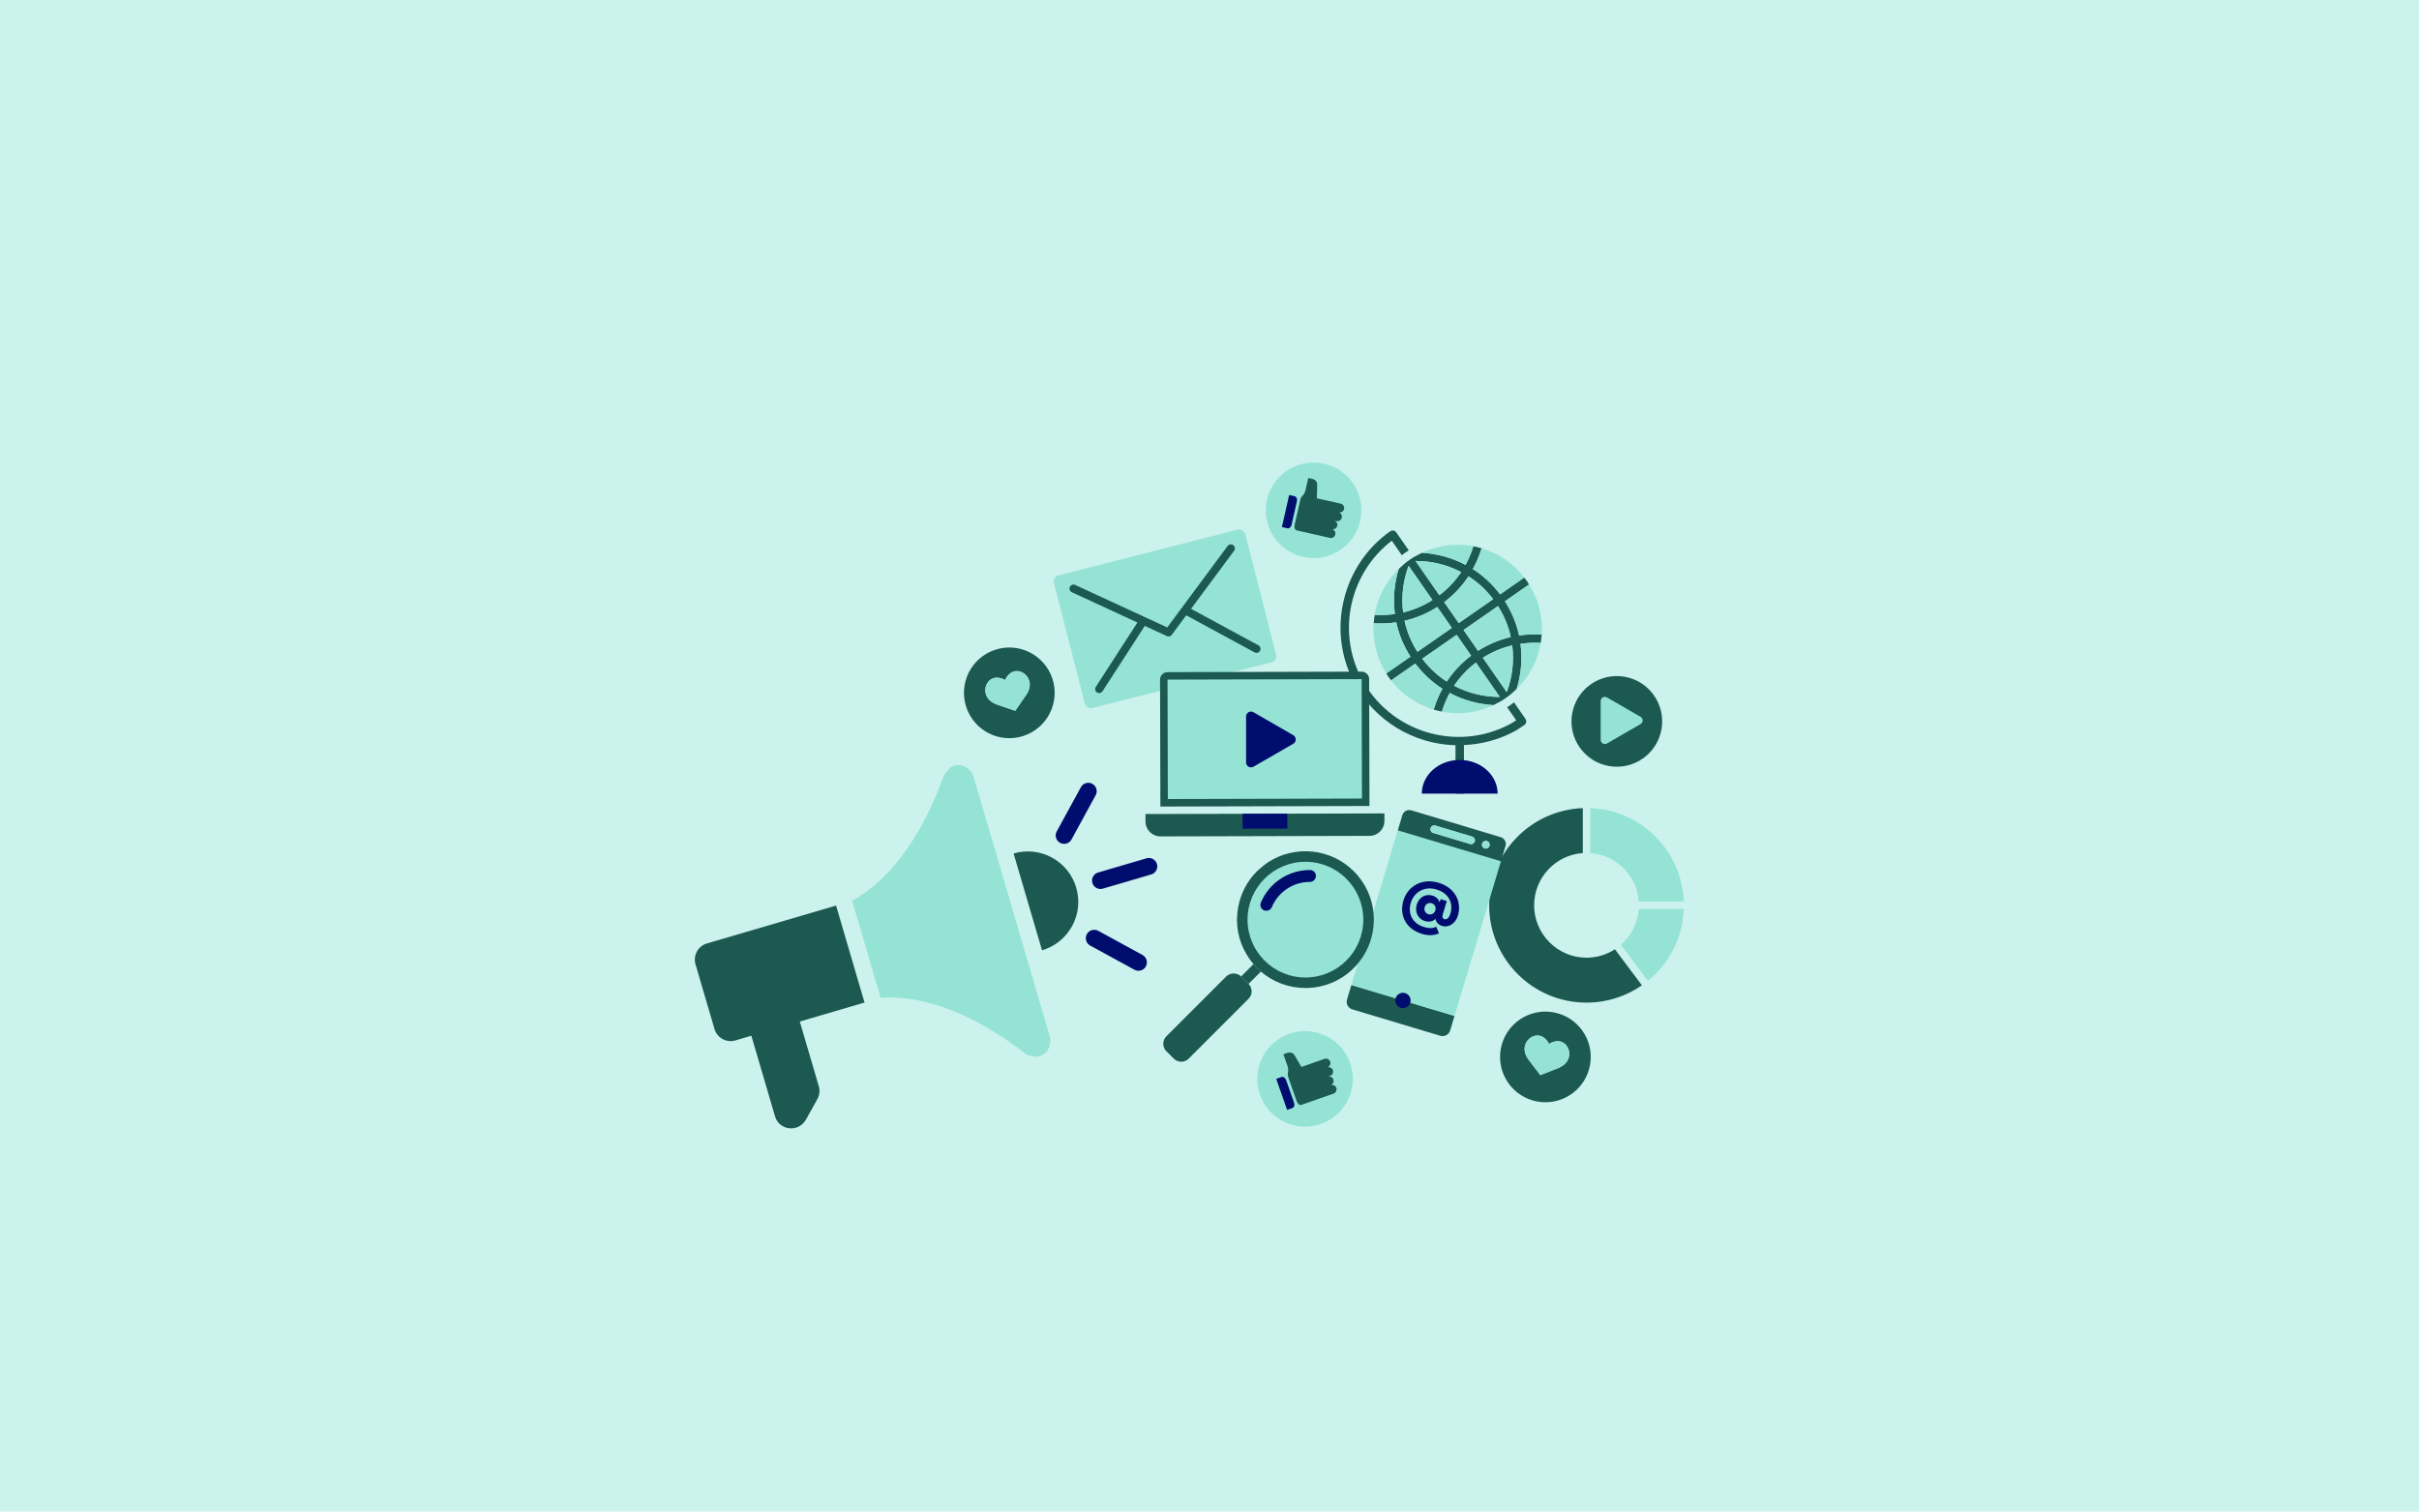 <?xml version="1.0" encoding="UTF-8"?><svg xmlns="http://www.w3.org/2000/svg" viewBox="0 0 3620.499 2263"><defs><style>.cls-1{fill:none;}.cls-1,.cls-2,.cls-3,.cls-4,.cls-5{stroke-width:0px;}.cls-2{fill:#94e3d4;}.cls-3{fill:#1b5951;}.cls-4{fill:#cbf2ec;}.cls-5{fill:#000d6e;}</style></defs><g id="Hintergrund"><rect class="cls-4" width="3620.499" height="2263"/></g><g id="Digitales_Marketing"><rect class="cls-2" x="1595.956" y="823.941" width="295.485" height="204.908" rx="9.277" ry="9.277" transform="translate(-175.038 460.411) rotate(-14.33)"/><path class="cls-3" d="m1883.521,966.125l-100.905-54.694,64.433-86.901c1.974-2.662,1.416-6.42-1.246-8.394-2.662-1.973-6.42-1.415-8.393,1.246l-90.396,121.918-137.827-63.616c-3.01-1.39-6.574-.075-7.962,2.933-1.389,3.009-.075,6.574,2.933,7.962l98.24,45.344-62.332,96.394c-1.799,2.782-1.002,6.497,1.781,8.296,1.007.651,2.136.962,3.252.962,1.968,0,3.896-.967,5.044-2.743l63.26-97.83,33.01,15.236c.809.374,1.666.553,2.512.553,1.854,0,3.66-.86,4.822-2.427l21.649-29.198,102.406,55.507c.909.493,1.889.726,2.854.726,2.13,0,4.193-1.137,5.28-3.142,1.579-2.914.497-6.555-2.416-8.134Z"/><path class="cls-5" d="m1715.964,1284.921l-72.474,21.269c-6.677,1.959-10.494,8.947-8.534,15.624,1.959,6.677,8.947,10.494,15.624,8.534l72.474-21.269c6.677-1.959,10.494-8.947,8.534-15.624-1.959-6.677-8.947-10.494-15.624-8.534Z"/><path class="cls-5" d="m1643.735,1393.469c-6.103-3.334-13.747-1.091-17.081,5.013s-1.091,13.747,5.013,17.081l66.279,36.204c3.052,1.667,6.488,1.939,9.579,1.033,3.091-.907,5.835-2.994,7.502-6.045,3.334-6.103,1.091-13.747-5.013-17.081l-66.279-36.204Z"/><path class="cls-5" d="m1596.178,1262.805c3.091-.907,5.835-2.994,7.502-6.045l36.216-66.283c3.334-6.103,1.091-13.747-5.013-17.081-6.103-3.334-13.747-1.091-17.081,5.013l-36.216,66.283c-3.334,6.103-1.091,13.747,5.013,17.081,3.052,1.667,6.488,1.939,9.579,1.033Z"/><path class="cls-3" d="m1040.993,1443.687l28.398,96.769c3.922,13.366,17.92,21.026,31.266,17.109l23.906-7.016,35.467,120.857c6.229,21.225,35.379,24.215,46.199,4.74l17.159-30.886c3.22-5.797,3.987-12.603,2.134-18.919l-28.484-97.061,96.879-28.43-42.602-145.169-193.259,56.715c-13.346,3.916-20.984,17.926-17.062,31.29Z"/><path class="cls-3" d="m1517.054,1277.698l42.537,144.949c40.027-11.746,62.952-53.716,51.206-93.743-11.746-40.027-53.716-62.952-93.743-51.206Z"/><path class="cls-2" d="m1421.736,1149.73l-8.796,10.433c-26.005,73.19-70.665,151.82-137.513,188.277l42.626,145.251c76.618-5.495,157.343,37.029,219.075,85.378l11.413,2.759c15.786,1.354,27.189-14.777,22.328-31.339l-113.411-386.458c-4.86-16.56-23.171-23.971-35.722-14.301Z"/><path class="cls-2" d="m2425.97,1414.404l40.453,53.934c31.505-25.614,51.959-64.133,53.613-107.496h-67.264c-1.52,21.339-11.573,40.318-26.802,53.563Z"/><path class="cls-3" d="m2374.582,1433.71c-43.27,0-78.474-35.203-78.474-78.474,0-41.379,32.215-75.295,72.869-78.19v-67.264c-77.869,2.969-140.132,66.858-140.132,145.454,0,80.488,65.249,145.737,145.737,145.737,30.8,0,59.325-9.611,82.86-25.919l-40.43-53.904c-12.248,7.912-26.795,12.56-42.43,12.56Z"/><path class="cls-2" d="m2452.772,1349.631h67.264c-2.898-75.994-63.854-136.951-139.849-139.849v67.264c38.795,2.763,69.822,33.79,72.585,72.585Z"/><path class="cls-3" d="m2283.953,1082.065c.106-.303.289-.576.348-.892.082-.435.008-.878-.002-1.323-.009-.368.06-.731-.014-1.095-.074-.367-.297-.7-.44-1.054-.165-.412-.253-.842-.513-1.225-.008-.01-.019-.015-.027-.027-.005-.007-.007-.015-.01-.023l-17.306-24.991c-1.825,1.396-3.568,2.874-5.471,4.188-1.58,1.092-3.221,2.06-4.837,3.081l13.596,19.634c-3.389,2.266-6.769,4.45-10.492,6.388-80.385,41.765-179.761,10.38-221.545-69.985-36.583-70.362-16.686-157.358,45.83-205.279l15.046,21.726c1.606-1.214,3.123-2.515,4.79-3.666,1.817-1.256,3.699-2.382,5.562-3.545l-18.818-27.174c-.007-.01-.019-.014-.025-.024-.004-.004-.003-.009-.007-.013-.405-.576-.932-.999-1.469-1.394-.114-.083-.192-.22-.31-.295-1.848-1.18-4.185-1.232-6.202-.188-.249.127-.524.163-.76.326-.01.007-.015.019-.025.026-.008.005-.017.005-.024.011-71.692,50.606-95.246,147.471-54.78,225.3,30.678,59.016,90.186,93.396,152.384,95.112v72.415h12.608v-72.705c24.929-1.096,50.004-7.217,73.557-19.467,5.677-2.943,10.355-6.133,15.31-9.494l1.736-1.181c.012-.008.017-.022.028-.029.009-.005.019-.003.028-.009.401-.276.656-.663.971-1.008.239-.262.55-.474.738-.768.267-.416.383-.89.544-1.351h0Z"/><path class="cls-5" d="m2241.476,1188.079c0-27.853-25.402-50.433-56.738-50.433-31.335,0-56.738,22.58-56.738,50.433h113.475Z"/><path class="cls-3" d="m2255.141,1036.13l-35.772-51.45c13.877-8.784,28.703-14.963,43.94-18.565,3.037,23.705.216,47.781-8.168,70.014h0Zm-78.835-9.522c8.682-13.031,19.637-24.775,32.705-34.726l35.772,51.45c-23.76.116-47.314-5.622-68.477-16.724h0Zm-10.96-6.32c-13.843-8.885-26.263-20.364-36.733-34.112l51.524-35.824,21.674,31.171c-14.631,11.062-26.858,24.182-36.464,38.764h0Zm-63.167-90.961c16.994-3.929,33.527-10.816,48.97-20.665l21.787,31.334-51.524,35.824c-9.277-14.657-15.732-30.361-19.233-46.493h0Zm6.109-82.31l35.66,51.288c-13.853,8.766-28.649,14.94-43.858,18.542-2.999-23.643-.164-47.655,8.198-69.83h0Zm78.672,9.43c-8.673,13.003-19.612,24.725-32.654,34.656l-35.661-51.287c23.699-.117,47.195,5.587,68.315,16.631h0Zm10.971,6.305c13.903,8.901,26.376,20.42,36.885,34.219l-51.524,35.824-21.786-31.333c14.611-11.048,26.824-24.147,36.424-38.71h0Zm63.272,90.889c-17.016,3.927-33.573,10.821-49.036,20.682l-21.674-31.17,51.524-35.825c9.242,14.603,15.676,30.243,19.186,46.314h0Zm12.425-2.291c-3.834-17.785-10.968-35.094-21.254-51.224l36.147-25.132c-1.05-1.685-1.991-3.411-3.132-5.061-1.28-1.852-2.71-3.533-4.069-5.297l-36.148,25.134c-11.576-15.31-25.365-28.065-40.762-37.864,5.458-9.937,9.865-20.344,13.06-31.117-4.047-1.195-8.141-2.208-12.282-2.993-2.902,9.633-6.845,18.954-11.718,27.858-20.232-10.702-42.483-16.803-65.159-18.087-6.245,2.932-12.375,6.276-18.239,10.328-6.065,4.191-11.539,8.902-16.63,13.894-6.699,21.713-8.729,44.704-5.74,67.404-10.034,1.466-20.133,1.914-30.167,1.285-.708,4.156-1.187,8.344-1.475,12.554,11.204.753,22.484.247,33.692-1.406,3.827,17.845,10.98,35.213,21.3,51.396l-36.148,25.133c1.05,1.683,1.989,3.407,3.129,5.056,1.281,1.855,2.711,3.538,4.072,5.3l36.148-25.134c11.538,15.261,25.28,27.974,40.615,37.762-5.46,9.952-9.87,20.378-13.062,31.168,4.045,1.201,8.138,2.215,12.277,3.006,2.898-9.65,6.841-18.988,11.717-27.907,20.269,10.753,42.573,16.886,65.305,18.175,6.247-2.934,12.377-6.278,18.243-10.331,6.068-4.192,11.546-8.904,16.635-13.9,6.716-21.763,8.734-44.817,5.71-67.571,10.05-1.464,20.165-1.906,30.213-1.266.701-4.157,1.175-8.344,1.459-12.556-11.217-.763-22.516-.26-33.74,1.392h0Z"/><path class="cls-2" d="m2245.173,889.77l36.148-25.134.102-.072c-.319-.414-.712-.734-1.036-1.142-3.857-4.876-7.95-9.471-12.354-13.632-.289-.273-.601-.505-.892-.775-4.107-3.808-8.472-7.229-12.972-10.407-.99-.699-1.953-1.424-2.96-2.092-4.588-3.045-9.352-5.753-14.251-8.147-1.353-.661-2.732-1.224-4.107-1.834-4.169-1.853-8.422-3.48-12.755-4.864-.878-.281-1.703-.725-2.587-.987-.012.035-.028.069-.038.105-3.195,10.774-7.602,21.18-13.06,31.117,15.396,9.799,29.186,22.554,40.762,37.864h0Z"/><path class="cls-2" d="m2186.96,856.447c-21.12-11.044-44.616-16.748-68.315-16.631l35.661,51.287c13.042-9.931,23.981-21.653,32.654-34.656h0Z"/><path class="cls-2" d="m2193.471,845.653c4.873-8.904,8.816-18.225,11.718-27.858.011-.035.027-.068.037-.103-4.147-.787-8.339-1.286-12.547-1.651-.282-.025-.567-.038-.851-.061-3.514-.281-7.037-.41-10.569-.395-.605.002-1.21.002-1.815.012-3.386.063-6.769.258-10.152.596-.523.052-1.045.075-1.567.134-3.853.434-7.697,1.013-11.519,1.808-.391.08-.777.202-1.166.288-3.201.698-6.383,1.521-9.544,2.476-1.397.422-2.778.913-4.165,1.385-2.174.739-4.333,1.523-6.478,2.386-1.524.614-3.041,1.251-4.548,1.927-.739.331-1.494.598-2.228.944.08.005.158.021.237.026,22.676,1.284,44.928,7.385,65.159,18.087h0Z"/><path class="cls-2" d="m2143.948,898.306l-35.66-51.288c-8.362,22.175-11.197,46.187-8.198,69.83,15.209-3.602,30.005-9.776,43.858-18.542h0Z"/><path class="cls-2" d="m2102.179,929.327c3.501,16.132,9.956,31.836,19.233,46.493l51.524-35.824-21.787-31.334c-15.443,9.85-31.976,16.737-48.97,20.665h0Z"/><path class="cls-2" d="m2234.816,896.97c-10.509-13.798-22.982-25.317-36.885-34.219-9.6,14.563-21.814,27.662-36.424,38.71l21.786,31.333,51.524-35.824h0Z"/><path class="cls-2" d="m2087.704,919.192c-2.989-22.7-.958-45.691,5.74-67.404.022-.068.032-.139.053-.207-.473.463-.889.966-1.353,1.434-1.165,1.175-2.282,2.383-3.393,3.595-1.534,1.676-3.013,3.384-4.445,5.127-.961,1.169-1.924,2.335-2.838,3.531-1.727,2.263-3.347,4.586-4.907,6.944-.472.713-.988,1.4-1.443,2.12-2.078,3.284-3.988,6.653-5.741,10.092-.113.219-.204.446-.315.666-1.634,3.254-3.102,6.575-4.443,9.944-.212.529-.402,1.065-.606,1.597-1.237,3.233-2.335,6.506-3.299,9.822-.115.394-.234.786-.345,1.18-1.185,4.235-2.233,8.507-2.97,12.842.046.003.092-.002.138.003,10.033.629,20.133.181,30.167-1.285h0Z"/><path class="cls-2" d="m2165.346,1020.288c9.606-14.583,21.834-27.703,36.464-38.764l-21.674-31.171-51.524,35.824c10.47,13.748,22.89,25.227,36.733,34.112h0Z"/><path class="cls-2" d="m2219.369,984.68l35.772,51.45c8.384-22.234,11.205-46.309,8.168-70.014-15.237,3.602-30.063,9.78-43.94,18.565h0Z"/><path class="cls-2" d="m2275.696,963.779c3.024,22.753,1.005,45.808-5.71,67.571-.022.072-.033.147-.055.219.501-.488.941-1.019,1.43-1.514,1.104-1.116,2.162-2.26,3.218-3.41,1.608-1.75,3.154-3.535,4.65-5.36.907-1.107,1.818-2.213,2.683-3.345,1.788-2.338,3.465-4.736,5.072-7.176.426-.646.894-1.271,1.309-1.924,2.096-3.315,4.026-6.713,5.793-10.184.059-.115.106-.236.165-.352,1.692-3.35,3.197-6.773,4.578-10.244.198-.499.377-1.003.568-1.504,1.243-3.245,2.346-6.535,3.315-9.866.116-.401.237-.798.349-1.201,1.197-4.278,2.252-8.594,2.989-12.974-.046-.002-.094.001-.141-.001-10.049-.641-20.163-.198-30.213,1.266h0Z"/><path class="cls-2" d="m2089.754,931.625c-11.208,1.653-22.489,2.159-33.692,1.406-.045-.003-.091.003-.135-.001-.489,7.127-.304,14.299.435,21.446.072.69.177,1.379.26,2.07.361,3.004.828,5.996,1.409,8.982.209,1.073.422,2.144.66,3.213.594,2.666,1.291,5.316,2.064,7.956.327,1.119.609,2.248.97,3.361,1.114,3.448,2.35,6.871,3.776,10.249.531,1.257,1.175,2.484,1.75,3.729.999,2.169,2.014,4.33,3.146,6.459.85,1.598,1.78,3.17,2.704,4.742.583.991,1.092,2.006,1.704,2.987l.102-.071,36.148-25.133c-10.32-16.183-17.473-33.551-21.3-51.396h0Z"/><path class="cls-2" d="m2169.803,1037.406c-4.876,8.919-8.819,18.257-11.717,27.907-.01.037-.028.071-.038.107,4.175.798,8.396,1.304,12.633,1.674.334.03.671.045,1.005.073,3.483.276,6.97.406,10.47.392.6-.002,1.201,0,1.802-.011,3.433-.062,6.863-.26,10.292-.604.464-.048.931-.065,1.396-.117,3.881-.435,7.753-1.022,11.603-1.822.307-.064.61-.159.918-.226,3.298-.711,6.578-1.566,9.836-2.551,1.314-.397,2.615-.86,3.922-1.302,2.271-.769,4.527-1.59,6.768-2.495,1.449-.584,2.893-1.19,4.327-1.832.775-.348,1.568-.628,2.34-.992-.083-.004-.166-.022-.25-.027-22.732-1.288-45.035-7.421-65.305-18.175h0Z"/><path class="cls-2" d="m2307.06,928.617c-.068-.657-.169-1.311-.247-1.968-.364-3.034-.836-6.057-1.425-9.071-.207-1.062-.42-2.122-.656-3.18-.596-2.684-1.297-5.35-2.075-8.006-.323-1.101-.601-2.209-.956-3.304-1.117-3.459-2.356-6.893-3.787-10.281-.506-1.196-1.121-2.363-1.666-3.548-1.027-2.232-2.073-4.457-3.238-6.648-.835-1.567-1.748-3.108-2.654-4.651-.59-1.007-1.109-2.039-1.731-3.036l-.103.072-36.147,25.132c10.286,16.13,17.42,33.439,21.254,51.224,11.224-1.651,22.523-2.154,33.74-1.392.048.004.095-.001.141.002.477-7.094.287-14.231-.45-21.342h0Z"/><path class="cls-2" d="m2261.203,953.641c-3.51-16.07-9.944-31.711-19.186-46.314l-51.524,35.825,21.674,31.17c15.464-9.861,32.02-16.755,49.036-20.682h0Z"/><path class="cls-2" d="m2118.256,993.377l-36.148,25.134-.102.072c.316.41.706.729,1.028,1.134,3.854,4.874,7.945,9.469,12.346,13.628.271.256.565.473.837.726,4.114,3.82,8.489,7.249,12.999,10.436.983.694,1.94,1.414,2.94,2.079,4.591,3.05,9.357,5.768,14.261,8.166,1.326.65,2.678,1.199,4.023,1.798,4.162,1.856,8.407,3.484,12.732,4.872.882.282,1.71.73,2.597.993.012-.038.028-.072.039-.109,3.192-10.79,7.602-21.216,13.062-31.168-15.335-9.788-29.077-22.501-40.615-37.762h0Z"/><path class="cls-2" d="m2176.306,1026.608c21.163,11.102,44.717,16.839,68.477,16.724l-35.772-51.45c-13.067,9.951-24.023,21.695-32.705,34.726h0Z"/><path class="cls-3" d="m1489.427,972.762c-35.603,11.712-54.97,50.068-43.258,85.671,11.712,35.603,50.068,54.97,85.671,43.258,35.603-11.712,54.97-50.068,43.258-85.671-11.712-35.603-50.068-54.97-85.671-43.258Zm47.134,66.657l-17.09,24.663.001.004-.004-0-.002.002-.001-.004-28.395-9.7c-19.837-7.723-18.916-26.165-11.342-34.442,9.844-10.626,23.477-2.553,24.608-1.853.496-1.236,6.673-15.826,20.903-13.119,11.009,2.163,22.698,16.457,11.321,34.449Z"/><path class="cls-2" d="m1525.241,1004.97c-14.23-2.707-20.407,11.883-20.903,13.119-1.132-.7-14.764-8.774-24.608,1.853-7.574,8.276-8.495,26.719,11.342,34.442l28.395,9.7.001.004.002-.002.004 0-.001-.004,17.09-24.663c11.378-17.992-.312-32.286-11.321-34.449Z"/><path class="cls-1" d="m2218.316,1262.945c.907-3.022,4.076-4.732,7.099-3.864-.023-.007-.037-.025-.06-.032-3.044-.914-6.253.813-7.167,3.858-.914,3.044.814,6.253,3.858,7.167.023.007.045-0.0.068.006-3.001-.94-4.705-4.114-3.798-7.135Z"/><path class="cls-1" d="m2203.433,1252.47l-55.124-16.544c-3.044-.914-6.253.813-7.167,3.858-.914,3.044.814,6.253,3.858,7.167l55.124,16.544c3.044.914,6.253-.814,7.167-3.858.914-3.045-.814-6.253-3.858-7.167Z"/><path class="cls-3" d="m2022.594,1474.606l-6.532,21.764c-1.875,6.247,1.669,12.83,7.916,14.705l131.727,39.535c6.247,1.875,12.83-1.669,14.705-7.916l6.532-21.764"/><path class="cls-2" d="m2142.721,1352.244c-4.737-1.422-9.027,1.258-10.381,5.769-1.325,4.414.748,9.121,5.486,10.542,4.737,1.422,8.995-1.15,10.384-5.779,1.389-4.63-.752-9.11-5.489-10.532Z"/><path class="cls-2" d="m2176.941,1520.93l69.486-231.521-154.347-46.324-69.486,231.521m130.444-153.136c24.461,7.342,35.428,28.05,28.978,49.539-3.406,11.348-13.869,18.172-23.343,15.328-5.943-1.784-9.422-5.832-10.114-10.723-3.887,3.763-9.269,5.269-16.095,3.221-10.25-3.076-15.272-13.949-12.164-24.306,3.209-10.691,12.689-17.094,23.606-13.817,5.62,1.687,9.113,5.258,10.821,9.972l1.389-4.63,9.367,2.811-6.285,20.941c-.892,2.972-.173,5.347,2.476,6.142,3.747,1.124,7.086-1.594,9.102-8.312,4.63-15.428-2.153-30.444-20.779-36.035-18.4-5.522-33.751,4.411-38.382,19.84-4.86,16.193,2.099,31.015,20.057,36.405,7.052,2.117,13.826,1.99,17.858-.649l4.197,10.027c-6.202,3.068-15.247,3.956-25.163.98-24.343-7.306-34.728-27.957-28.081-50.103,6.45-21.49,27.878-34.036,52.555-26.63Z"/><path class="cls-3" d="m2246.037,1253.239l-133.715-40.132c-5.697-1.71-11.702,1.523-13.412,7.22l-6.83,22.758,154.347,46.324,6.83-22.758c1.71-5.697-1.523-11.702-7.22-13.412Zm-45.913,10.256l-55.124-16.544c-3.044-.914-4.772-4.123-3.858-7.167.914-3.045,4.123-4.772,7.167-3.858l55.124,16.544c3.044.914,4.772,4.122,3.858,7.167-.914,3.044-4.123,4.772-7.167,3.858Zm22.05,6.618c-.023-.007-.037-.025-.06-.032s-.045 0-.068-.006c-3.044-.914-4.772-4.123-3.858-7.167.914-3.045,4.123-4.772,7.167-3.858.023.007.037.025.06.032s.045-0.0.068.006c3.045.914,4.772,4.122,3.858,7.167-.914,3.044-4.122,4.772-7.167,3.858Z"/><path class="cls-2" d="m2225.483,1259.087c-.023-.007-.045 0-.068-.006-3.023-.868-6.192.842-7.099,3.864-.907,3.021.797,6.195,3.798,7.135.023.007.037.025.06.032,3.045.914,6.253-.814,7.167-3.858.914-3.045-.813-6.253-3.858-7.167Z"/><path class="cls-5" d="m2128.564,1398.203c9.916,2.976,18.961,2.088,25.163-.98l-4.197-10.027c-4.031,2.64-10.806,2.766-17.858.649-17.958-5.39-24.917-20.212-20.057-36.405,4.63-15.428,19.982-25.362,38.382-19.84,18.626,5.59,25.409,20.606,20.779,36.035-2.016,6.718-5.355,9.436-9.102,8.312-2.649-.795-3.367-3.17-2.476-6.142l6.285-20.941-9.367-2.811-1.389,4.63c-1.707-4.714-5.2-8.286-10.821-9.972-10.917-3.277-20.397,3.126-23.606,13.817-3.109,10.357,1.914,21.23,12.164,24.306,6.826,2.049,12.207.542,16.095-3.221.692,4.89,4.171,8.939,10.114,10.723,9.474,2.844,19.937-3.98,23.343-15.328,6.45-21.49-4.517-42.198-28.978-49.539-24.677-7.406-46.105,5.14-52.555,26.63-6.647,22.146,3.739,42.797,28.081,50.103Zm9.262-29.647c-4.737-1.422-6.81-6.128-5.486-10.542,1.354-4.511,5.644-7.19,10.381-5.769,4.737,1.422,6.878,5.902,5.489,10.532-1.389,4.63-5.647,7.201-10.384,5.779Z"/><path class="cls-2" d="m2200.124,1263.495l-55.124-16.544c-3.044-.914-4.772-4.123-3.858-7.167.914-3.045,4.123-4.772,7.167-3.858l55.124,16.544c3.044.914,4.772,4.122,3.858,7.167-.914,3.044-4.123,4.772-7.167,3.858Z"/><circle class="cls-5" cx="2099.767" cy="1497.768" r="11.511"/><path class="cls-2" d="m1981.826,694.235c-38.505-8.713-76.783,15.439-85.495,53.945-8.713,38.505,15.439,76.783,53.945,85.495,38.505,8.713,76.783-15.439,85.495-53.945,8.713-38.505-15.439-76.783-53.945-85.495Z"/><path class="cls-5" d="m1937.805,742.944l-8.333-1.886-10.85,47.95,8.333,1.886c2.608.59,5.38-1.843,6.193-5.435l7.907-34.943c.813-3.592-.642-6.982-3.25-7.572Z"/><path class="cls-3" d="m2003.277,766.994l.361.082c3.59.812,7.192-1.46,8.004-5.051.812-3.59-1.46-7.192-5.051-8.004l-26.84-6.073-8.843-2.001c.165-6.053.301-12.107.515-18.158.053-1.507.105-3.033-.219-4.506-.683-3.1-3.55-5.529-6.581-6.215l-6.528-1.477-4.329,19.131c-.641,2.832-3.142,6.509-5.185,8.572-1.068,1.078-1.929,2.654-2.35,4.515l-8.611,38.055c-.885,3.911.511,7.561,3.119,8.151l8.333,1.886.007-.031.276.062c.103.029.196.077.301.101l.242.055,18.037,4.081,22.589,5.111c3.59.812,7.192-1.46,8.004-5.051.812-3.59-1.46-7.192-5.051-8.004,3.59.812,7.192-1.46,8.004-5.051.812-3.59-1.46-7.192-5.051-8.004l3.89.88c3.59.812,7.192-1.46,8.004-5.051.812-3.59-1.461-7.192-5.051-8.004Z"/><path class="cls-2" d="m1929.643,1547.661c-37.259,13.051-56.883,53.836-43.831,91.095,13.051,37.259,53.836,56.883,91.095,43.831,37.259-13.051,56.883-53.836,43.831-91.095-13.051-37.259-53.836-56.883-91.095-43.831Z"/><path class="cls-5" d="m1918.184,1612.307l-8.063,2.825,16.253,46.398,8.064-2.825c2.523-.884,3.582-4.418,2.364-7.893l-11.844-33.812c-1.217-3.475-4.25-5.576-6.773-4.693Z"/><path class="cls-3" d="m1986.438,1597.943l.349-.122c3.474-1.217,5.321-5.055,4.104-8.529-1.217-3.474-5.055-5.321-8.529-4.104l-25.971,9.097-8.557,2.997c-3.072-5.218-6.17-10.421-9.2-15.663-.755-1.306-1.521-2.626-2.577-3.702-2.224-2.265-5.943-2.802-8.877-1.775-0.0 0-6.316,2.213-6.316,2.213l6.484,18.511c.96,2.74.792,7.184.155,10.017-.333,1.481-.226,3.273.404,5.074l12.899,36.823c1.326,3.785,4.446,6.137,6.969,5.253l8.064-2.825-.011-.03.267-.093c.103-.03.207-.038.309-.074l.235-.082,17.453-6.114,21.858-7.657c3.474-1.217,5.321-5.055,4.104-8.529-1.217-3.474-5.055-5.321-8.529-4.104,3.474-1.217,5.321-5.055,4.104-8.529-1.217-3.474-5.055-5.321-8.529-4.104l3.764-1.319c3.474-1.217,5.321-5.055,4.104-8.529-1.217-3.474-5.055-5.32-8.529-4.104Z"/><path class="cls-3" d="m1887.221,1454.432l-18.519,18.519c-.001-.001-.002-.004-.003-.005l-11.135-11.135,18.518-18.518c1.707,1.986,3.423,3.966,5.294,5.837,1.873,1.873,3.856,3.593,5.844,5.302Z"/><path class="cls-3" d="m1868.702,1472.951c6.144,6.14,6.143,16.135-.003,22.273l-89.612,89.619c-2.969,2.969-6.923,4.6-11.139,4.6-4.216,0-8.17-1.631-11.139-4.6l-11.139-11.139c-2.969-2.969-4.608-6.923-4.608-11.139s1.639-8.17,4.608-11.139l89.612-89.619c5.939-5.939,16.339-5.939,22.278,0l.004.004,11.135,11.135c.001.001.002.004.003.005Z"/><path class="cls-3" d="m1851.383,1376.652c0,24.735,8.823,48.051,24.735,66.641,1.733,2.048,3.466,3.939,5.199,5.829,1.89,1.89,3.939,3.624,5.829,5.357,18.59,15.912,41.907,24.577,66.641,24.577,27.413,0,53.093-10.555,72.471-29.934,19.221-19.378,29.934-45.058,29.934-72.471,0-27.255-10.713-52.935-29.934-72.314-34.659-34.659-88.067-39.229-127.769-13.864-4.411,2.837-8.507,6.145-12.603,9.769-1.418,1.26-2.993,2.678-4.568,4.095-14.967,14.967-24.577,33.715-28.201,54.039-.945,5.198-1.417,10.398-1.575,15.755,0,.945-.158,1.733-.158,2.52Z"/><circle class="cls-2" cx="1953.816" cy="1376.745" r="86.631"/><path class="cls-5" d="m1887.146,1351.13c12.446-29.619,41.435-48.682,73.416-48.682,5.042,0,8.98,3.939,8.98,8.823,0,4.884-3.939,8.98-8.98,8.98-24.892,0-47.421,14.809-57.031,37.811-1.418,3.466-4.726,5.356-8.193,5.356-1.26,0-2.363-.157-3.466-.63-4.568-1.89-6.617-7.09-4.726-11.658Z"/><path class="cls-3" d="m2037.961,1005.493l-290.557.747c-6.172.016-11.162,5.032-11.146,11.204l.488,189.98,312.907-.804-.488-189.98c-.016-6.172-5.031-11.162-11.204-11.146h0Z"/><polygon class="cls-2" points="2037.989 1016.668 1747.432 1017.415 1747.892 1196.22 2038.449 1195.473 2037.989 1016.668 2037.989 1016.668"/><path class="cls-3" d="m2072.032,1217.737l-357.609.919.029,11.176c.032,12.344,10.064,22.325,22.408,22.293l312.907-.804c12.344-.032,22.325-10.064,22.293-22.408l-.029-11.176h0Z"/><polygon class="cls-5" points="1926.811 1240.461 1859.76 1240.633 1859.702 1218.283 1926.754 1218.11 1926.811 1240.461 1926.811 1240.461"/><path class="cls-5" d="m1935.628,1100.607l-59.532-34.371c-4.934-2.849-11.102.712-11.102,6.41v68.742c0,5.698,6.168,9.259,11.102,6.41l59.532-34.371c4.934-2.849,4.934-9.971,0-12.82Z"/><path class="cls-3" d="m2438.113,1014.596c-36.104-10.062-73.528,11.049-83.59,47.153-10.062,36.104,11.049,73.528,47.153,83.59,36.104,10.062,73.528-11.049,83.59-47.153,10.062-36.104-11.049-73.528-47.153-83.59Z"/><path class="cls-2" d="m2455.44,1073.131l-50.361-29.076c-4.174-2.41-9.392.603-9.392,5.423v58.152c0,4.82,5.218,7.833,9.392,5.423l50.361-29.076c4.174-2.41,4.174-8.435,0-10.845Z"/><path class="cls-3" d="m2331.222,1516.906c-36.104-10.062-73.528,11.049-83.59,47.153-10.062,36.104,11.049,73.528,47.153,83.59,36.104,10.062,73.528-11.049,83.59-47.153,10.062-36.104-11.049-73.528-47.153-83.59Zm2.113,81.61l-27.918,10.996-.001.004-.003-.002-.002.001.001-.004-18.207-23.851c-12.193-17.449-1.173-32.266,9.724-34.933,14.091-3.358,20.932,10.932,21.483,12.143,1.099-.751,14.346-9.443,24.669.719,7.947,7.919,9.715,26.299-9.745,34.927Z"/><path class="cls-2" d="m2343.08,1563.589c-10.323-10.162-23.569-1.47-24.669-.719-.551-1.211-7.393-15.502-21.483-12.143-10.898,2.667-21.917,17.484-9.724,34.933l18.207,23.851-.001.004.002-.001.003.002.001-.004,27.918-10.996c19.461-8.628,17.692-27.008,9.745-34.927Z"/></g></svg>